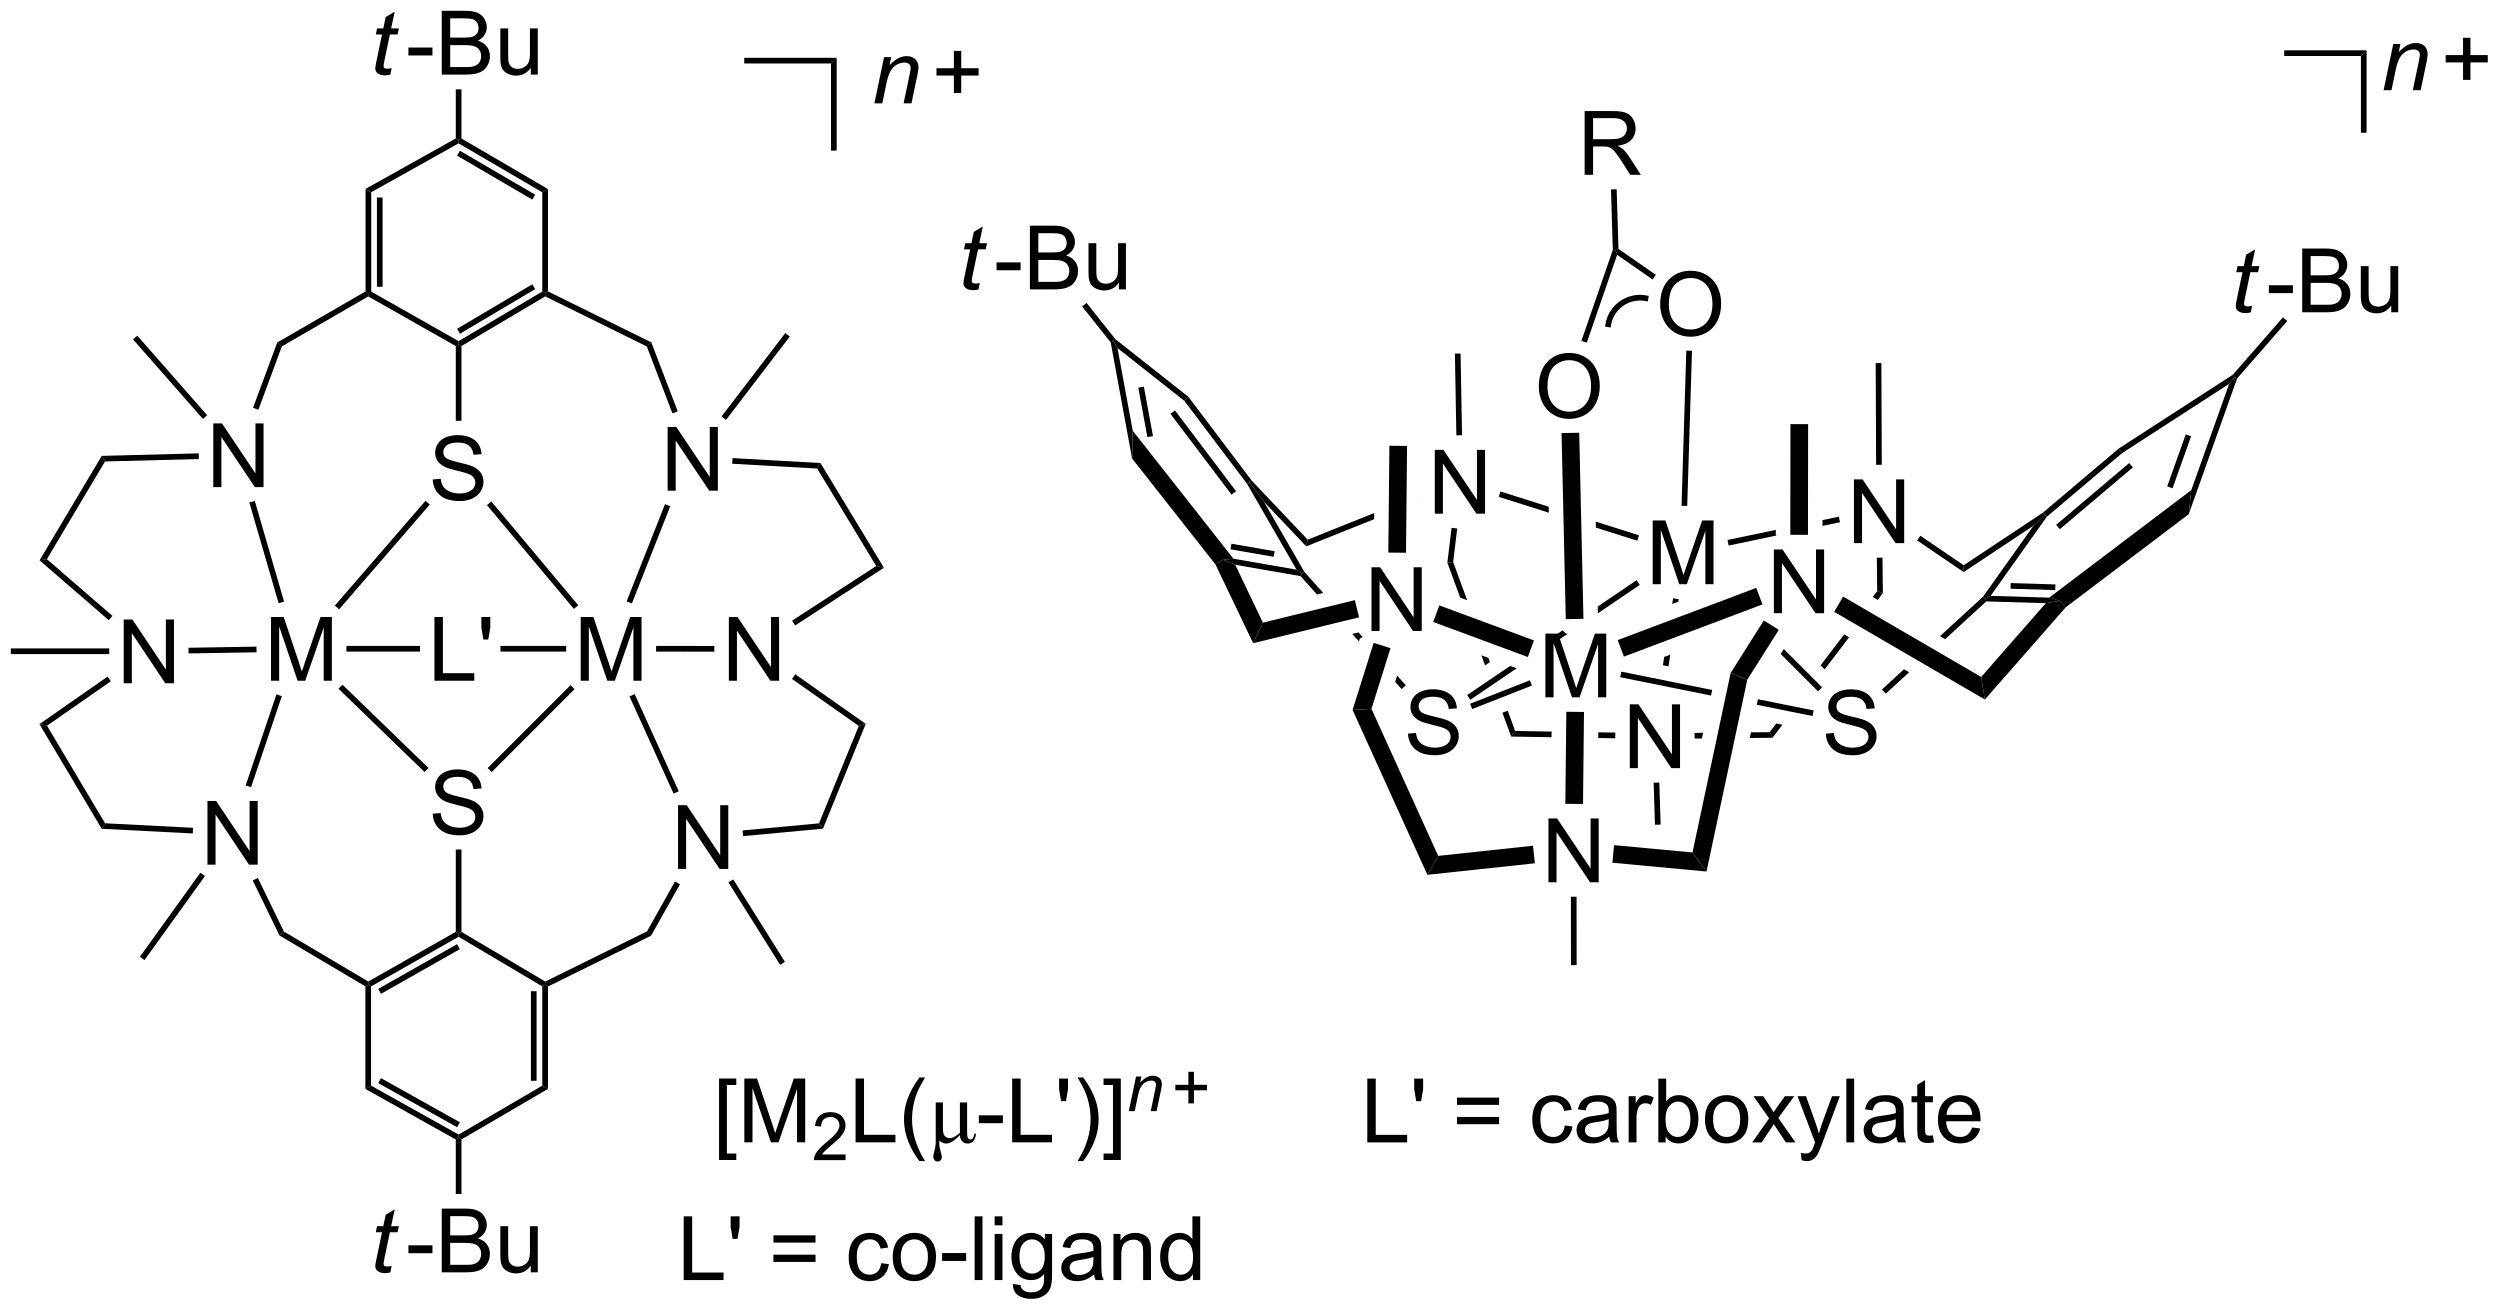 <?xml version="1.0" encoding="UTF-8"?>
<!DOCTYPE svg PUBLIC '-//W3C//DTD SVG 1.0//EN'
          'http://www.w3.org/TR/2001/REC-SVG-20010904/DTD/svg10.dtd'>
<svg stroke-dasharray="none" shape-rendering="auto" xmlns="http://www.w3.org/2000/svg" font-family="'Dialog'" text-rendering="auto" width="616" fill-opacity="1" color-interpolation="auto" color-rendering="auto" preserveAspectRatio="xMidYMid meet" font-size="12px" viewBox="0 0 616 323" fill="black" xmlns:xlink="http://www.w3.org/1999/xlink" stroke="black" image-rendering="auto" stroke-miterlimit="10" stroke-linecap="square" stroke-linejoin="miter" font-style="normal" stroke-width="1" height="323" stroke-dashoffset="0" font-weight="normal" stroke-opacity="1"
><!--Generated by the Batik Graphics2D SVG Generator--><defs id="genericDefs"
  /><g
  ><defs id="defs1"
    ><clipPath clipPathUnits="userSpaceOnUse" id="clipPath1"
      ><path d="M0.633 1.583 L231.498 1.583 L231.498 122.593 L0.633 122.593 L0.633 1.583 Z"
      /></clipPath
      ><clipPath clipPathUnits="userSpaceOnUse" id="clipPath2"
      ><path d="M-0.972 35.094 L-0.972 152.739 L223.473 152.739 L223.473 35.094 Z"
      /></clipPath
    ></defs
    ><g transform="scale(2.667,2.667) translate(-0.633,-1.583) matrix(1.029,0,0,1.029,1.633,-34.515)"
    ><path d="M31.849 52.07 L32.359 52.369 L32.359 61.278 L32.104 61.427 L31.849 61.28 ZM32.87 52.818 L32.87 60.832 L33.38 60.832 L33.38 52.818 Z" stroke="none" clip-path="url(#clipPath2)"
    /></g
    ><g transform="matrix(2.743,0,0,2.743,2.667,-96.26)"
    ><path d="M32.106 61.721 L32.104 61.427 L32.359 61.278 L40.223 65.736 L40.225 66.031 L39.97 66.179 Z" stroke="none" clip-path="url(#clipPath2)"
    /></g
    ><g transform="matrix(2.743,0,0,2.743,2.667,-96.26)"
    ><path d="M40.481 66.176 L40.225 66.031 L40.223 65.736 L47.739 61.282 L47.994 61.427 L48.005 61.717 ZM40.344 65.071 L47.104 61.065 L46.844 60.626 L40.084 64.632 Z" stroke="none" clip-path="url(#clipPath2)"
    /></g
    ><g transform="matrix(2.743,0,0,2.743,2.667,-96.26)"
    ><path d="M48.249 61.268 L47.994 61.427 L47.739 61.282 L47.739 52.366 L48.249 52.073 Z" stroke="none" clip-path="url(#clipPath2)"
    /></g
    ><g transform="matrix(2.743,0,0,2.743,2.667,-96.26)"
    ><path d="M48.249 52.073 L47.739 52.366 L40.223 47.972 L40.225 47.678 L40.481 47.532 ZM47.103 52.584 L40.343 48.633 L40.086 49.074 L46.845 53.025 Z" stroke="none" clip-path="url(#clipPath2)"
    /></g
    ><g transform="matrix(2.743,0,0,2.743,2.667,-96.26)"
    ><path d="M32.359 52.369 L31.849 52.07 L39.97 47.528 L40.225 47.678 L40.223 47.972 Z" stroke="none" clip-path="url(#clipPath2)"
    /></g
    ><g transform="matrix(2.743,0,0,2.743,2.667,-96.26)"
    ><path d="M48.005 61.717 L47.994 61.427 L48.249 61.268 L57.534 65.846 L57.129 66.215 Z" stroke="none" clip-path="url(#clipPath2)"
    /></g
    ><g transform="matrix(2.743,0,0,2.743,2.667,-96.26)"
    ><path d="M37.897 78.163 L38.613 78.101 Q38.663 78.531 38.848 78.807 Q39.035 79.083 39.426 79.252 Q39.816 79.421 40.303 79.421 Q40.738 79.421 41.069 79.294 Q41.403 79.163 41.564 78.939 Q41.725 78.715 41.725 78.45 Q41.725 78.179 41.569 77.978 Q41.413 77.778 41.053 77.64 Q40.824 77.551 40.035 77.361 Q39.246 77.171 38.928 77.004 Q38.52 76.788 38.316 76.471 Q38.116 76.153 38.116 75.757 Q38.116 75.325 38.361 74.947 Q38.608 74.57 39.08 74.374 Q39.553 74.179 40.132 74.179 Q40.77 74.179 41.254 74.385 Q41.741 74.59 42.001 74.989 Q42.264 75.387 42.285 75.89 L41.559 75.945 Q41.499 75.403 41.16 75.127 Q40.824 74.848 40.163 74.848 Q39.475 74.848 39.16 75.101 Q38.848 75.351 38.848 75.708 Q38.848 76.015 39.069 76.215 Q39.288 76.413 40.212 76.624 Q41.137 76.833 41.481 76.989 Q41.981 77.218 42.218 77.572 Q42.457 77.926 42.457 78.387 Q42.457 78.843 42.194 79.249 Q41.934 79.653 41.441 79.879 Q40.952 80.103 40.34 80.103 Q39.561 80.103 39.035 79.877 Q38.512 79.648 38.212 79.195 Q37.913 78.739 37.897 78.163 Z" stroke="none" clip-path="url(#clipPath2)"
    /></g
    ><g transform="matrix(2.743,0,0,2.743,2.667,-96.26)"
    ><path d="M39.97 66.179 L40.225 66.031 L40.481 66.176 L40.481 72.894 L39.97 72.894 Z" stroke="none" clip-path="url(#clipPath2)"
    /></g
    ><g transform="matrix(2.743,0,0,2.743,2.667,-96.26)"
    ><path d="M31.849 61.28 L32.104 61.427 L32.106 61.721 L24.348 66.206 L23.933 65.856 Z" stroke="none" clip-path="url(#clipPath2)"
    /></g
    ><g transform="matrix(2.743,0,0,2.743,2.667,-96.26)"
    ><path d="M18.188 78.854 L18.188 73.127 L18.967 73.127 L21.975 77.622 L21.975 73.127 L22.701 73.127 L22.701 78.854 L21.923 78.854 L18.915 74.354 L18.915 78.854 L18.188 78.854 Z" stroke="none" clip-path="url(#clipPath2)"
    /></g
    ><g transform="matrix(2.743,0,0,2.743,2.667,-96.26)"
    ><path d="M23.933 65.856 L24.348 66.206 L22.236 71.904 L21.758 71.727 Z" stroke="none" clip-path="url(#clipPath2)"
    /></g
    ><g transform="matrix(2.743,0,0,2.743,2.667,-96.26)"
    ><path d="M34.209 41.217 L34.091 41.798 Q33.836 41.863 33.599 41.863 Q33.177 41.863 32.927 41.654 Q32.74 41.498 32.74 41.23 Q32.74 41.092 32.841 40.6 L33.344 38.191 L32.787 38.191 L32.899 37.644 L33.459 37.644 L33.672 36.623 L34.482 36.136 L34.164 37.644 L34.86 37.644 L34.742 38.191 L34.052 38.191 L33.571 40.483 Q33.482 40.92 33.482 41.006 Q33.482 41.131 33.552 41.199 Q33.625 41.264 33.789 41.264 Q34.024 41.264 34.209 41.217 Z" stroke="none" clip-path="url(#clipPath2)"
    /></g
    ><g transform="matrix(2.743,0,0,2.743,2.667,-96.26)"
    ><path d="M35.715 40.074 L35.715 39.365 L37.874 39.365 L37.874 40.074 L35.715 40.074 ZM38.71 41.792 L38.71 36.066 L40.858 36.066 Q41.515 36.066 41.91 36.24 Q42.309 36.412 42.533 36.774 Q42.757 37.136 42.757 37.529 Q42.757 37.897 42.556 38.222 Q42.358 38.545 41.957 38.745 Q42.475 38.897 42.754 39.264 Q43.035 39.631 43.035 40.131 Q43.035 40.535 42.864 40.881 Q42.694 41.225 42.444 41.412 Q42.194 41.6 41.817 41.696 Q41.442 41.792 40.895 41.792 L38.71 41.792 ZM39.468 38.472 L40.707 38.472 Q41.21 38.472 41.429 38.404 Q41.718 38.318 41.864 38.12 Q42.012 37.92 42.012 37.62 Q42.012 37.334 41.874 37.118 Q41.739 36.902 41.483 36.821 Q41.231 36.74 40.614 36.74 L39.468 36.74 L39.468 38.472 ZM39.468 41.115 L40.895 41.115 Q41.262 41.115 41.41 41.089 Q41.671 41.042 41.845 40.933 Q42.022 40.824 42.134 40.615 Q42.249 40.404 42.249 40.131 Q42.249 39.811 42.085 39.576 Q41.921 39.339 41.629 39.243 Q41.34 39.147 40.793 39.147 L39.468 39.147 L39.468 41.115 ZM46.707 41.792 L46.707 41.183 Q46.223 41.886 45.39 41.886 Q45.022 41.886 44.705 41.745 Q44.387 41.605 44.231 41.391 Q44.077 41.178 44.015 40.87 Q43.973 40.662 43.973 40.214 L43.973 37.644 L44.676 37.644 L44.676 39.943 Q44.676 40.495 44.718 40.686 Q44.785 40.964 44.999 41.123 Q45.215 41.279 45.53 41.279 Q45.848 41.279 46.124 41.118 Q46.403 40.956 46.517 40.678 Q46.632 40.397 46.632 39.865 L46.632 37.644 L47.335 37.644 L47.335 41.792 L46.707 41.792 Z" stroke="none" clip-path="url(#clipPath2)"
    /></g
    ><g transform="matrix(2.743,0,0,2.743,2.667,-96.26)"
    ><path d="M40.481 47.532 L40.225 47.678 L39.97 47.528 L39.97 43.118 L40.481 43.118 Z" stroke="none" clip-path="url(#clipPath2)"
    /></g
    ><g transform="matrix(2.743,0,0,2.743,2.667,-96.26)"
    ><path d="M16.878 75.817 L16.891 76.327 L8.461 76.546 L8.166 76.044 Z" stroke="none" clip-path="url(#clipPath2)"
    /></g
    ><g transform="matrix(2.743,0,0,2.743,2.667,-96.26)"
    ><path d="M8.166 76.044 L8.461 76.546 L3.239 85.322 L2.582 85.428 Z" stroke="none" clip-path="url(#clipPath2)"
    /></g
    ><g transform="matrix(2.743,0,0,2.743,2.667,-96.26)"
    ><path d="M10.142 96.469 L10.142 90.742 L10.921 90.742 L13.928 95.237 L13.928 90.742 L14.655 90.742 L14.655 96.469 L13.876 96.469 L10.868 91.969 L10.868 96.469 L10.142 96.469 Z" stroke="none" clip-path="url(#clipPath2)"
    /></g
    ><g transform="matrix(2.743,0,0,2.743,2.667,-96.26)"
    ><path d="M2.582 85.428 L3.239 85.322 L9.128 90.418 L8.794 90.804 Z" stroke="none" clip-path="url(#clipPath2)"
    /></g
    ><g transform="matrix(2.743,0,0,2.743,2.667,-96.26)"
    ><path d="M17.639 72.389 L17.255 72.725 L10.976 65.58 L11.359 65.243 Z" stroke="none" clip-path="url(#clipPath2)"
    /></g
    ><g transform="matrix(2.743,0,0,2.743,2.667,-96.26)"
    ><path d="M8.838 93.339 L8.838 93.849 L0 93.849 L0 93.339 Z" stroke="none" clip-path="url(#clipPath2)"
    /></g
    ><g transform="matrix(2.743,0,0,2.743,2.667,-96.26)"
    ><path d="M17.662 112.766 L17.662 107.04 L18.441 107.04 L21.449 111.534 L21.449 107.04 L22.175 107.04 L22.175 112.766 L21.396 112.766 L18.389 108.266 L18.389 112.766 L17.662 112.766 Z" stroke="none" clip-path="url(#clipPath2)"
    /></g
    ><g transform="matrix(2.743,0,0,2.743,2.667,-96.26)"
    ><path d="M16.371 109.453 L16.345 109.962 L8.164 109.542 L8.463 109.046 Z" stroke="none" clip-path="url(#clipPath2)"
    /></g
    ><g transform="matrix(2.743,0,0,2.743,2.667,-96.26)"
    ><path d="M8.463 109.046 L8.164 109.542 L2.57 100.137 L3.251 100.285 Z" stroke="none" clip-path="url(#clipPath2)"
    /></g
    ><g transform="matrix(2.743,0,0,2.743,2.667,-96.26)"
    ><path d="M17.024 113.49 L17.439 113.788 L12.006 121.34 L11.592 121.042 Z" stroke="none" clip-path="url(#clipPath2)"
    /></g
    ><g transform="matrix(2.743,0,0,2.743,2.667,-96.26)"
    ><path d="M8.692 95.872 L8.984 96.29 L3.251 100.285 L2.57 100.137 Z" stroke="none" clip-path="url(#clipPath2)"
    /></g
    ><g transform="matrix(2.743,0,0,2.743,2.667,-96.26)"
    ><path d="M48.249 132.909 L47.739 132.616 L47.739 123.698 L47.994 123.552 L48.249 123.711 ZM47.229 132.177 L47.229 124.134 L46.719 124.134 L46.719 132.177 Z" stroke="none" clip-path="url(#clipPath2)"
    /></g
    ><g transform="matrix(2.743,0,0,2.743,2.667,-96.26)"
    ><path d="M48.005 123.263 L47.994 123.552 L47.739 123.698 L40.223 119.243 L40.225 118.949 L40.481 118.803 Z" stroke="none" clip-path="url(#clipPath2)"
    /></g
    ><g transform="matrix(2.743,0,0,2.743,2.667,-96.26)"
    ><path d="M39.97 118.8 L40.225 118.949 L40.223 119.243 L32.359 123.701 L32.104 123.552 L32.107 123.258 ZM40.088 119.906 L32.999 123.925 L33.251 124.369 L40.34 120.35 Z" stroke="none" clip-path="url(#clipPath2)"
    /></g
    ><g transform="matrix(2.743,0,0,2.743,2.667,-96.26)"
    ><path d="M31.849 123.698 L32.104 123.552 L32.359 123.701 L32.359 132.613 L31.849 132.912 Z" stroke="none" clip-path="url(#clipPath2)"
    /></g
    ><g transform="matrix(2.743,0,0,2.743,2.667,-96.26)"
    ><path d="M31.849 132.912 L32.359 132.613 L40.223 137.008 L40.225 137.302 L39.97 137.451 ZM33 132.387 L40.09 136.349 L40.339 135.904 L33.249 131.941 Z" stroke="none" clip-path="url(#clipPath2)"
    /></g
    ><g transform="matrix(2.743,0,0,2.743,2.667,-96.26)"
    ><path d="M47.739 132.616 L48.249 132.909 L40.481 137.448 L40.225 137.302 L40.223 137.008 Z" stroke="none" clip-path="url(#clipPath2)"
    /></g
    ><g transform="matrix(2.743,0,0,2.743,2.667,-96.26)"
    ><path d="M32.107 123.258 L32.104 123.552 L31.849 123.698 L24.137 119.129 L24.529 118.768 Z" stroke="none" clip-path="url(#clipPath2)"
    /></g
    ><g transform="matrix(2.743,0,0,2.743,2.667,-96.26)"
    ><path d="M37.897 108.189 L38.613 108.127 Q38.663 108.557 38.848 108.833 Q39.035 109.109 39.426 109.278 Q39.816 109.447 40.303 109.447 Q40.738 109.447 41.069 109.32 Q41.403 109.189 41.564 108.966 Q41.725 108.742 41.725 108.476 Q41.725 108.205 41.569 108.005 Q41.413 107.804 41.053 107.666 Q40.824 107.578 40.035 107.387 Q39.246 107.197 38.928 107.031 Q38.52 106.814 38.316 106.497 Q38.116 106.179 38.116 105.783 Q38.116 105.351 38.361 104.973 Q38.608 104.596 39.08 104.4 Q39.553 104.205 40.132 104.205 Q40.77 104.205 41.254 104.411 Q41.741 104.617 42.001 105.015 Q42.264 105.413 42.285 105.916 L41.559 105.971 Q41.499 105.429 41.16 105.153 Q40.824 104.874 40.163 104.874 Q39.475 104.874 39.16 105.127 Q38.848 105.377 38.848 105.734 Q38.848 106.041 39.069 106.242 Q39.288 106.439 40.212 106.65 Q41.137 106.859 41.481 107.015 Q41.981 107.244 42.218 107.598 Q42.457 107.953 42.457 108.413 Q42.457 108.869 42.194 109.275 Q41.934 109.679 41.441 109.906 Q40.952 110.13 40.34 110.13 Q39.561 110.13 39.035 109.903 Q38.512 109.674 38.212 109.221 Q37.913 108.765 37.897 108.189 Z" stroke="none" clip-path="url(#clipPath2)"
    /></g
    ><g transform="matrix(2.743,0,0,2.743,2.667,-96.26)"
    ><path d="M40.481 118.803 L40.225 118.949 L39.97 118.8 L39.97 111.407 L40.481 111.407 Z" stroke="none" clip-path="url(#clipPath2)"
    /></g
    ><g transform="matrix(2.743,0,0,2.743,2.667,-96.26)"
    ><path d="M48.249 123.711 L47.994 123.552 L48.005 123.263 L57.148 118.755 L57.516 119.142 Z" stroke="none" clip-path="url(#clipPath2)"
    /></g
    ><g transform="matrix(2.743,0,0,2.743,2.667,-96.26)"
    ><path d="M59.935 113.148 L59.935 107.422 L60.714 107.422 L63.722 111.916 L63.722 107.422 L64.448 107.422 L64.448 113.148 L63.67 113.148 L60.662 108.648 L60.662 113.148 L59.935 113.148 Z" stroke="none" clip-path="url(#clipPath2)"
    /></g
    ><g transform="matrix(2.743,0,0,2.743,2.667,-96.26)"
    ><path d="M57.516 119.142 L57.148 118.755 L59.662 114.276 L60.107 114.526 Z" stroke="none" clip-path="url(#clipPath2)"
    /></g
    ><g transform="matrix(2.743,0,0,2.743,2.667,-96.26)"
    ><path d="M34.209 148.811 L34.091 149.392 Q33.836 149.457 33.599 149.457 Q33.177 149.457 32.927 149.249 Q32.74 149.092 32.74 148.824 Q32.74 148.686 32.841 148.194 L33.344 145.785 L32.787 145.785 L32.899 145.238 L33.459 145.238 L33.672 144.217 L34.482 143.731 L34.164 145.238 L34.86 145.238 L34.742 145.785 L34.052 145.785 L33.571 148.077 Q33.482 148.514 33.482 148.6 Q33.482 148.725 33.552 148.793 Q33.625 148.858 33.789 148.858 Q34.024 148.858 34.209 148.811 Z" stroke="none" clip-path="url(#clipPath2)"
    /></g
    ><g transform="matrix(2.743,0,0,2.743,2.667,-96.26)"
    ><path d="M35.715 147.668 L35.715 146.96 L37.874 146.96 L37.874 147.668 L35.715 147.668 ZM38.71 149.387 L38.71 143.66 L40.858 143.66 Q41.515 143.66 41.91 143.835 Q42.309 144.006 42.533 144.369 Q42.757 144.731 42.757 145.124 Q42.757 145.491 42.556 145.816 Q42.358 146.139 41.957 146.34 Q42.475 146.491 42.754 146.858 Q43.035 147.225 43.035 147.725 Q43.035 148.129 42.864 148.475 Q42.694 148.819 42.444 149.006 Q42.194 149.194 41.817 149.29 Q41.442 149.387 40.895 149.387 L38.71 149.387 ZM39.468 146.066 L40.707 146.066 Q41.21 146.066 41.429 145.999 Q41.718 145.913 41.864 145.715 Q42.012 145.514 42.012 145.215 Q42.012 144.928 41.874 144.712 Q41.739 144.496 41.483 144.415 Q41.231 144.335 40.614 144.335 L39.468 144.335 L39.468 146.066 ZM39.468 148.71 L40.895 148.71 Q41.262 148.71 41.41 148.684 Q41.671 148.637 41.845 148.527 Q42.022 148.418 42.134 148.21 Q42.249 147.999 42.249 147.725 Q42.249 147.405 42.085 147.171 Q41.921 146.934 41.629 146.837 Q41.34 146.741 40.793 146.741 L39.468 146.741 L39.468 148.71 ZM46.707 149.387 L46.707 148.777 Q46.223 149.481 45.39 149.481 Q45.022 149.481 44.705 149.34 Q44.387 149.199 44.231 148.986 Q44.077 148.772 44.015 148.465 Q43.973 148.256 43.973 147.809 L43.973 145.238 L44.676 145.238 L44.676 147.538 Q44.676 148.09 44.718 148.28 Q44.785 148.559 44.999 148.717 Q45.215 148.874 45.53 148.874 Q45.848 148.874 46.124 148.712 Q46.403 148.551 46.517 148.272 Q46.632 147.991 46.632 147.46 L46.632 145.238 L47.335 145.238 L47.335 149.387 L46.707 149.387 Z" stroke="none" clip-path="url(#clipPath2)"
    /></g
    ><g transform="matrix(2.743,0,0,2.743,2.667,-96.26)"
    ><path d="M39.97 137.451 L40.225 137.302 L40.481 137.448 L40.481 142.348 L39.97 142.348 Z" stroke="none" clip-path="url(#clipPath2)"
    /></g
    ><g transform="matrix(2.743,0,0,2.743,2.667,-96.26)"
    ><path d="M65.778 110.198 L65.731 109.69 L72.597 109.054 L72.952 109.534 Z" stroke="none" clip-path="url(#clipPath2)"
    /></g
    ><g transform="matrix(2.743,0,0,2.743,2.667,-96.26)"
    ><path d="M72.952 109.534 L72.597 109.054 L76.171 100.303 L76.797 100.119 Z" stroke="none" clip-path="url(#clipPath2)"
    /></g
    ><g transform="matrix(2.743,0,0,2.743,2.667,-96.26)"
    ><path d="M64.499 96.244 L64.499 90.517 L65.277 90.517 L68.285 95.012 L68.285 90.517 L69.012 90.517 L69.012 96.244 L68.233 96.244 L65.225 91.744 L65.225 96.244 L64.499 96.244 Z" stroke="none" clip-path="url(#clipPath2)"
    /></g
    ><g transform="matrix(2.743,0,0,2.743,2.667,-96.26)"
    ><path d="M76.797 100.119 L76.171 100.303 L70.171 96.079 L70.465 95.662 Z" stroke="none" clip-path="url(#clipPath2)"
    /></g
    ><g transform="matrix(2.743,0,0,2.743,2.667,-96.26)"
    ><path d="M64.462 114.36 L64.895 114.089 L69.538 121.495 L69.106 121.766 Z" stroke="none" clip-path="url(#clipPath2)"
    /></g
    ><g transform="matrix(2.743,0,0,2.743,2.667,-96.26)"
    ><path d="M58.998 79.17 L58.998 73.444 L59.777 73.444 L62.785 77.938 L62.785 73.444 L63.511 73.444 L63.511 79.17 L62.732 79.17 L59.725 74.67 L59.725 79.17 L58.998 79.17 Z" stroke="none" clip-path="url(#clipPath2)"
    /></g
    ><g transform="matrix(2.743,0,0,2.743,2.667,-96.26)"
    ><path d="M64.803 76.751 L64.832 76.241 L72.731 76.688 L72.434 77.182 Z" stroke="none" clip-path="url(#clipPath2)"
    /></g
    ><g transform="matrix(2.743,0,0,2.743,2.667,-96.26)"
    ><path d="M72.434 77.182 L72.731 76.688 L78.429 86.094 L77.737 85.936 Z" stroke="none" clip-path="url(#clipPath2)"
    /></g
    ><g transform="matrix(2.743,0,0,2.743,2.667,-96.26)"
    ><path d="M64.245 72.815 L63.84 72.505 L69.567 65.014 L69.972 65.324 Z" stroke="none" clip-path="url(#clipPath2)"
    /></g
    ><g transform="matrix(2.743,0,0,2.743,2.667,-96.26)"
    ><path d="M70.457 91.274 L70.179 90.846 L77.737 85.936 L78.429 86.094 Z" stroke="none" clip-path="url(#clipPath2)"
    /></g
    ><g transform="matrix(2.743,0,0,2.743,2.667,-96.26)"
    ><path d="M57.129 66.215 L57.534 65.846 L59.907 72.04 L59.431 72.223 Z" stroke="none" clip-path="url(#clipPath2)"
    /></g
    ><g transform="matrix(2.743,0,0,2.743,2.667,-96.26)"
    ><path d="M21.731 114.182 L22.19 113.959 L24.529 118.768 L24.137 119.129 Z" stroke="none" clip-path="url(#clipPath2)"
    /></g
    ><g transform="matrix(2.743,0,0,2.743,2.667,-96.26)"
    ><path d="M23.373 96.244 L23.373 90.517 L24.514 90.517 L25.87 94.572 Q26.058 95.137 26.144 95.418 Q26.24 95.106 26.448 94.502 L27.818 90.517 L28.839 90.517 L28.839 96.244 L28.107 96.244 L28.107 91.45 L26.443 96.244 L25.761 96.244 L24.105 91.369 L24.105 96.244 L23.373 96.244 Z" stroke="none" clip-path="url(#clipPath2)"
    /></g
    ><g transform="matrix(2.743,0,0,2.743,2.667,-96.26)"
    ><path d="M21.424 80.229 L21.914 80.087 L24.546 89.135 L24.056 89.277 Z" stroke="none" clip-path="url(#clipPath2)"
    /></g
    ><g transform="matrix(2.743,0,0,2.743,2.667,-96.26)"
    ><path d="M15.966 93.79 L15.957 93.28 L22.065 93.179 L22.073 93.689 Z" stroke="none" clip-path="url(#clipPath2)"
    /></g
    ><g transform="matrix(2.743,0,0,2.743,2.667,-96.26)"
    ><path d="M21.578 105.81 L21.094 105.646 L23.861 97.466 L24.344 97.63 Z" stroke="none" clip-path="url(#clipPath2)"
    /></g
    ><g transform="matrix(2.743,0,0,2.743,2.667,-96.26)"
    ><path d="M51.191 96.244 L51.191 90.517 L52.331 90.517 L53.688 94.572 Q53.876 95.137 53.962 95.418 Q54.058 95.106 54.266 94.502 L55.636 90.517 L56.657 90.517 L56.657 96.244 L55.925 96.244 L55.925 91.45 L54.261 96.244 L53.579 96.244 L51.923 91.369 L51.923 96.244 L51.191 96.244 Z" stroke="none" clip-path="url(#clipPath2)"
    /></g
    ><g transform="matrix(2.743,0,0,2.743,2.667,-96.26)"
    ><path d="M58.763 80.38 L59.237 80.568 L55.79 89.299 L55.316 89.112 Z" stroke="none" clip-path="url(#clipPath2)"
    /></g
    ><g transform="matrix(2.743,0,0,2.743,2.667,-96.26)"
    ><path d="M63.195 93.12 L63.195 93.63 L57.963 93.627 L57.964 93.117 Z" stroke="none" clip-path="url(#clipPath2)"
    /></g
    ><g transform="matrix(2.743,0,0,2.743,2.667,-96.26)"
    ><path d="M60 106.173 L59.535 106.383 L55.574 97.653 L56.038 97.442 Z" stroke="none" clip-path="url(#clipPath2)"
    /></g
    ><g transform="matrix(2.743,0,0,2.743,2.667,-96.26)"
    ><path d="M38.054 96.244 L38.054 90.517 L38.812 90.517 L38.812 95.567 L41.632 95.567 L41.632 96.244 L38.054 96.244 ZM42.449 92.543 L42.269 91.473 L42.269 90.517 L43.071 90.517 L43.071 91.473 L42.884 92.543 L42.449 92.543 Z" stroke="none" clip-path="url(#clipPath2)"
    /></g
    ><g transform="matrix(2.743,0,0,2.743,2.667,-96.26)"
    ><path d="M30.146 93.624 L30.146 93.114 L36.758 93.114 L36.758 93.624 Z" stroke="none" clip-path="url(#clipPath2)"
    /></g
    ><g transform="matrix(2.743,0,0,2.743,2.667,-96.26)"
    ><path d="M49.887 93.114 L49.887 93.624 L43.983 93.624 L43.983 93.114 Z" stroke="none" clip-path="url(#clipPath2)"
    /></g
    ><g transform="matrix(2.743,0,0,2.743,2.667,-96.26)"
    ><path d="M29.434 96.961 L29.789 96.594 L37.518 104.079 L37.163 104.445 Z" stroke="none" clip-path="url(#clipPath2)"
    /></g
    ><g transform="matrix(2.743,0,0,2.743,2.667,-96.26)"
    ><path d="M50.281 96.638 L50.641 96.999 L43.192 104.449 L42.832 104.088 Z" stroke="none" clip-path="url(#clipPath2)"
    /></g
    ><g transform="matrix(2.743,0,0,2.743,2.667,-96.26)"
    ><path d="M29.491 89.829 L29.105 89.495 L37.248 80.081 L37.634 80.415 Z" stroke="none" clip-path="url(#clipPath2)"
    /></g
    ><g transform="matrix(2.743,0,0,2.743,2.667,-96.26)"
    ><path d="M42.77 80.465 L43.161 80.138 L50.968 89.46 L50.577 89.787 Z" stroke="none" clip-path="url(#clipPath2)"
    /></g
    ><g transform="matrix(2.743,0,0,2.743,2.667,-96.26)"
    ><path d="M63.619 139.297 L63.619 131.979 L65.168 131.979 L65.168 132.56 L64.322 132.56 L64.322 138.713 L65.168 138.713 L65.168 139.297 L63.619 139.297 ZM65.891 137.706 L65.891 131.979 L67.031 131.979 L68.388 136.034 Q68.576 136.599 68.662 136.88 Q68.758 136.568 68.966 135.963 L70.336 131.979 L71.357 131.979 L71.357 137.706 L70.625 137.706 L70.625 132.911 L68.961 137.706 L68.279 137.706 L66.623 132.831 L66.623 137.706 L65.891 137.706 Z" stroke="none" clip-path="url(#clipPath2)"
    /></g
    ><g transform="matrix(2.743,0,0,2.743,2.667,-96.26)"
    ><path d="M74.983 138.798 L74.983 139.306 L72.143 139.306 Q72.137 139.114 72.205 138.938 Q72.313 138.649 72.551 138.368 Q72.791 138.087 73.242 137.718 Q73.942 137.143 74.188 136.808 Q74.434 136.472 74.434 136.173 Q74.434 135.86 74.209 135.645 Q73.986 135.429 73.625 135.429 Q73.244 135.429 73.016 135.657 Q72.787 135.886 72.785 136.29 L72.242 136.235 Q72.299 135.628 72.662 135.311 Q73.025 134.993 73.637 134.993 Q74.256 134.993 74.615 135.337 Q74.977 135.679 74.977 136.185 Q74.977 136.442 74.871 136.692 Q74.766 136.94 74.52 137.216 Q74.275 137.491 73.707 137.972 Q73.233 138.37 73.098 138.513 Q72.963 138.655 72.875 138.798 L74.983 138.798 Z" stroke="none" clip-path="url(#clipPath2)"
    /></g
    ><g transform="matrix(2.743,0,0,2.743,2.667,-96.26)"
    ><path d="M75.884 137.706 L75.884 131.979 L76.642 131.979 L76.642 137.029 L79.462 137.029 L79.462 137.706 L75.884 137.706 ZM81.62 139.391 Q81.036 138.656 80.632 137.672 Q80.231 136.685 80.231 135.63 Q80.231 134.7 80.534 133.849 Q80.885 132.862 81.62 131.88 L82.122 131.88 Q81.651 132.693 81.497 133.042 Q81.26 133.581 81.122 134.167 Q80.956 134.896 80.956 135.635 Q80.956 137.513 82.122 139.391 L81.62 139.391 Z" stroke="none" clip-path="url(#clipPath2)"
    /></g
    ><g transform="matrix(2.743,0,0,2.743,2.667,-96.26)"
    ><path d="M85.255 137.057 Q84.549 137.815 84.026 137.815 Q83.69 137.815 83.401 137.557 L83.401 137.766 Q83.401 138.125 83.51 138.487 Q83.635 138.891 83.635 139.018 Q83.635 139.198 83.521 139.315 Q83.409 139.432 83.239 139.432 Q83.067 139.432 82.966 139.294 Q82.864 139.159 82.864 138.969 Q82.864 138.828 82.966 138.461 Q83.083 138.055 83.083 137.669 L83.083 134.127 L83.729 134.127 L83.729 136.443 Q83.729 136.794 83.789 136.958 Q83.849 137.122 84.002 137.226 Q84.159 137.331 84.354 137.331 Q84.7 137.331 85.255 136.854 L85.255 134.127 L85.903 134.127 L85.903 136.841 Q85.903 137.185 85.974 137.318 Q86.044 137.448 86.213 137.448 Q86.479 137.448 86.557 136.927 L86.698 136.927 Q86.622 137.815 85.948 137.815 Q85.653 137.815 85.461 137.617 Q85.268 137.419 85.255 137.057 Z" stroke="none" clip-path="url(#clipPath2)"
    /></g
    ><g transform="matrix(2.743,0,0,2.743,2.667,-96.26)"
    ><path d="M86.955 135.987 L86.955 135.279 L89.114 135.279 L89.114 135.987 L86.955 135.987 ZM89.95 137.706 L89.95 131.979 L90.708 131.979 L90.708 137.029 L93.528 137.029 L93.528 137.706 L89.95 137.706 ZM94.345 134.005 L94.165 132.935 L94.165 131.979 L94.967 131.979 L94.967 132.935 L94.78 134.005 L94.345 134.005 ZM96.33 139.391 L95.825 139.391 Q96.995 137.513 96.995 135.635 Q96.995 134.901 96.825 134.177 Q96.692 133.591 96.455 133.052 Q96.302 132.7 95.825 131.88 L96.33 131.88 Q97.065 132.862 97.416 133.849 Q97.716 134.7 97.716 135.63 Q97.716 136.685 97.312 137.672 Q96.909 138.656 96.33 139.391 ZM99.708 139.297 L98.159 139.297 L98.159 138.713 L99.005 138.713 L99.005 132.56 L98.159 132.56 L98.159 131.979 L99.708 131.979 L99.708 139.297 Z" stroke="none" clip-path="url(#clipPath2)"
    /></g
    ><g transform="matrix(2.743,0,0,2.743,2.667,-96.26)"
    ><path d="M100.427 134.906 L101.077 131.794 L101.558 131.794 L101.444 132.335 Q101.757 132.017 102.028 131.87 Q102.302 131.724 102.587 131.724 Q102.964 131.724 103.179 131.929 Q103.396 132.134 103.396 132.476 Q103.396 132.65 103.319 133.021 L102.923 134.906 L102.394 134.906 L102.806 132.933 Q102.868 132.646 102.868 132.509 Q102.868 132.353 102.761 132.257 Q102.653 132.16 102.452 132.16 Q102.044 132.16 101.726 132.452 Q101.409 132.745 101.259 133.458 L100.958 134.906 L100.427 134.906 Z" stroke="none" clip-path="url(#clipPath2)"
    /></g
    ><g transform="matrix(2.743,0,0,2.743,2.667,-96.26)"
    ><path d="M105.779 134.21 L105.779 133.032 L104.609 133.032 L104.609 132.54 L105.779 132.54 L105.779 131.372 L106.277 131.372 L106.277 132.54 L107.445 132.54 L107.445 133.032 L106.277 133.032 L106.277 134.21 L105.779 134.21 Z" stroke="none" clip-path="url(#clipPath2)"
    /></g
    ><g transform="matrix(2.743,0,0,2.743,2.667,-96.26)"
    ><path d="M74.186 48.622 L73.676 48.622 L73.676 40.794 L74.186 40.284 Z" stroke="none" clip-path="url(#clipPath2)"
    /></g
    ><g transform="matrix(2.743,0,0,2.743,2.667,-96.26)"
    ><path d="M65.881 40.794 L65.881 40.284 L74.186 40.284 L73.676 40.794 Z" stroke="none" clip-path="url(#clipPath2)"
    /></g
    ><g transform="matrix(2.743,0,0,2.743,2.667,-96.26)"
    ><path d="M77.574 44.376 L78.441 40.228 L79.082 40.228 L78.931 40.949 Q79.348 40.525 79.71 40.329 Q80.074 40.134 80.454 40.134 Q80.957 40.134 81.243 40.407 Q81.533 40.681 81.533 41.136 Q81.533 41.368 81.431 41.863 L80.902 44.376 L80.197 44.376 L80.746 41.746 Q80.829 41.363 80.829 41.181 Q80.829 40.972 80.686 40.845 Q80.543 40.715 80.275 40.715 Q79.731 40.715 79.306 41.105 Q78.884 41.496 78.684 42.446 L78.283 44.376 L77.574 44.376 Z" stroke="none" clip-path="url(#clipPath2)"
    /></g
    ><g transform="matrix(2.743,0,0,2.743,2.667,-96.26)"
    ><path d="M84.711 43.449 L84.711 41.879 L83.151 41.879 L83.151 41.222 L84.711 41.222 L84.711 39.665 L85.375 39.665 L85.375 41.222 L86.932 41.222 L86.932 41.879 L85.375 41.879 L85.375 43.449 L84.711 43.449 Z" stroke="none" clip-path="url(#clipPath2)"
    /></g
    ><g transform="matrix(2.743,0,0,2.743,2.667,-96.26)"
    ><path d="M60.445 150.082 L60.445 144.355 L61.203 144.355 L61.203 149.405 L64.023 149.405 L64.023 150.082 L60.445 150.082 ZM64.84 146.381 L64.66 145.311 L64.66 144.355 L65.462 144.355 L65.462 145.311 L65.275 146.381 L64.84 146.381 ZM72.285 146.715 L68.504 146.715 L68.504 146.059 L72.285 146.059 L72.285 146.715 ZM72.285 148.452 L68.504 148.452 L68.504 147.796 L72.285 147.796 L72.285 148.452 ZM78.187 148.561 L78.88 148.652 Q78.765 149.366 78.299 149.772 Q77.833 150.176 77.153 150.176 Q76.302 150.176 75.784 149.619 Q75.265 149.061 75.265 148.022 Q75.265 147.35 75.487 146.848 Q75.711 146.342 76.166 146.092 Q76.622 145.84 77.156 145.84 Q77.833 145.84 78.263 146.181 Q78.692 146.522 78.812 147.152 L78.13 147.256 Q78.031 146.84 77.784 146.629 Q77.536 146.418 77.185 146.418 Q76.653 146.418 76.32 146.798 Q75.989 147.178 75.989 148.004 Q75.989 148.84 76.31 149.22 Q76.63 149.598 77.146 149.598 Q77.56 149.598 77.836 149.345 Q78.114 149.09 78.187 148.561 ZM79.219 148.006 Q79.219 146.855 79.859 146.301 Q80.396 145.84 81.164 145.84 Q82.021 145.84 82.562 146.4 Q83.106 146.96 83.106 147.949 Q83.106 148.749 82.864 149.21 Q82.625 149.668 82.166 149.923 Q81.708 150.176 81.164 150.176 Q80.294 150.176 79.755 149.619 Q79.219 149.059 79.219 148.006 ZM79.942 148.006 Q79.942 148.803 80.289 149.202 Q80.638 149.598 81.164 149.598 Q81.687 149.598 82.034 149.199 Q82.382 148.801 82.382 147.983 Q82.382 147.215 82.034 146.819 Q81.685 146.421 81.164 146.421 Q80.638 146.421 80.289 146.816 Q79.942 147.21 79.942 148.006 ZM83.657 148.363 L83.657 147.655 L85.816 147.655 L85.816 148.363 L83.657 148.363 ZM86.579 150.082 L86.579 144.355 L87.282 144.355 L87.282 150.082 L86.579 150.082 ZM88.375 145.163 L88.375 144.355 L89.078 144.355 L89.078 145.163 L88.375 145.163 ZM88.375 150.082 L88.375 145.934 L89.078 145.934 L89.078 150.082 L88.375 150.082 ZM90.019 150.426 L90.704 150.527 Q90.746 150.845 90.941 150.988 Q91.204 151.184 91.657 151.184 Q92.144 151.184 92.41 150.988 Q92.675 150.793 92.769 150.441 Q92.824 150.228 92.821 149.538 Q92.36 150.082 91.673 150.082 Q90.816 150.082 90.347 149.465 Q89.879 148.848 89.879 147.983 Q89.879 147.389 90.092 146.889 Q90.308 146.387 90.717 146.113 Q91.126 145.84 91.675 145.84 Q92.41 145.84 92.886 146.434 L92.886 145.934 L93.535 145.934 L93.535 149.519 Q93.535 150.488 93.337 150.892 Q93.142 151.298 92.712 151.532 Q92.285 151.767 91.66 151.767 Q90.918 151.767 90.459 151.431 Q90.004 151.098 90.019 150.426 ZM90.603 147.934 Q90.603 148.749 90.925 149.124 Q91.251 149.499 91.738 149.499 Q92.222 149.499 92.55 149.126 Q92.879 148.754 92.879 147.957 Q92.879 147.194 92.54 146.809 Q92.204 146.421 91.728 146.421 Q91.259 146.421 90.931 146.803 Q90.603 147.184 90.603 147.934 ZM97.304 149.569 Q96.914 149.902 96.552 150.04 Q96.192 150.176 95.778 150.176 Q95.094 150.176 94.726 149.842 Q94.359 149.506 94.359 148.988 Q94.359 148.684 94.497 148.431 Q94.638 148.178 94.862 148.027 Q95.086 147.874 95.367 147.796 Q95.575 147.741 95.992 147.691 Q96.844 147.59 97.247 147.449 Q97.25 147.303 97.25 147.264 Q97.25 146.835 97.052 146.66 Q96.781 146.421 96.25 146.421 Q95.755 146.421 95.518 146.595 Q95.281 146.769 95.169 147.21 L94.481 147.116 Q94.575 146.676 94.789 146.405 Q95.005 146.131 95.411 145.986 Q95.817 145.84 96.351 145.84 Q96.882 145.84 97.213 145.965 Q97.547 146.09 97.703 146.28 Q97.859 146.467 97.922 146.756 Q97.958 146.936 97.958 147.405 L97.958 148.342 Q97.958 149.324 98.002 149.585 Q98.047 149.842 98.179 150.082 L97.445 150.082 Q97.336 149.863 97.304 149.569 ZM97.247 147.999 Q96.864 148.155 96.099 148.264 Q95.664 148.327 95.484 148.405 Q95.304 148.483 95.206 148.634 Q95.109 148.785 95.109 148.967 Q95.109 149.249 95.323 149.436 Q95.536 149.624 95.945 149.624 Q96.351 149.624 96.666 149.447 Q96.984 149.269 97.132 148.96 Q97.247 148.723 97.247 148.256 L97.247 147.999 ZM99.048 150.082 L99.048 145.934 L99.681 145.934 L99.681 146.522 Q100.136 145.84 101.001 145.84 Q101.376 145.84 101.689 145.975 Q102.004 146.108 102.16 146.327 Q102.316 146.546 102.379 146.848 Q102.418 147.043 102.418 147.53 L102.418 150.082 L101.715 150.082 L101.715 147.559 Q101.715 147.129 101.631 146.915 Q101.55 146.702 101.342 146.577 Q101.134 146.449 100.853 146.449 Q100.402 146.449 100.076 146.736 Q99.751 147.019 99.751 147.816 L99.751 150.082 L99.048 150.082 ZM106.187 150.082 L106.187 149.559 Q105.794 150.176 105.028 150.176 Q104.531 150.176 104.114 149.902 Q103.7 149.629 103.471 149.139 Q103.242 148.647 103.242 148.012 Q103.242 147.389 103.448 146.884 Q103.656 146.379 104.07 146.111 Q104.484 145.84 104.997 145.84 Q105.372 145.84 105.664 145.999 Q105.958 146.155 106.14 146.41 L106.14 144.355 L106.841 144.355 L106.841 150.082 L106.187 150.082 ZM103.966 148.012 Q103.966 148.809 104.302 149.204 Q104.638 149.598 105.094 149.598 Q105.554 149.598 105.877 149.22 Q106.2 148.842 106.2 148.069 Q106.2 147.217 105.872 146.819 Q105.544 146.421 105.062 146.421 Q104.594 146.421 104.278 146.803 Q103.966 147.186 103.966 148.012 Z" stroke="none" clip-path="url(#clipPath2)"
    /></g
    ><g transform="matrix(2.743,0,0,2.743,2.667,-96.26)"
    ><path d="M121.85 137.712 L121.85 131.985 L122.608 131.985 L122.608 137.034 L125.428 137.034 L125.428 137.712 L121.85 137.712 ZM126.244 134.011 L126.065 132.941 L126.065 131.985 L126.867 131.985 L126.867 132.941 L126.679 134.011 L126.244 134.011 ZM133.69 134.344 L129.908 134.344 L129.908 133.688 L133.69 133.688 L133.69 134.344 ZM133.69 136.081 L129.908 136.081 L129.908 135.425 L133.69 135.425 L133.69 136.081 ZM139.592 136.191 L140.285 136.282 Q140.17 136.995 139.704 137.402 Q139.238 137.805 138.558 137.805 Q137.707 137.805 137.188 137.248 Q136.67 136.691 136.67 135.652 Q136.67 134.98 136.891 134.477 Q137.115 133.972 137.571 133.722 Q138.027 133.469 138.561 133.469 Q139.238 133.469 139.667 133.81 Q140.097 134.152 140.217 134.782 L139.535 134.886 Q139.436 134.469 139.188 134.258 Q138.941 134.047 138.589 134.047 Q138.058 134.047 137.725 134.428 Q137.394 134.808 137.394 135.633 Q137.394 136.469 137.714 136.85 Q138.035 137.227 138.55 137.227 Q138.964 137.227 139.24 136.975 Q139.519 136.719 139.592 136.191 ZM143.592 137.198 Q143.201 137.532 142.839 137.67 Q142.48 137.805 142.066 137.805 Q141.381 137.805 141.014 137.472 Q140.647 137.136 140.647 136.618 Q140.647 136.313 140.785 136.06 Q140.925 135.808 141.149 135.657 Q141.373 135.503 141.654 135.425 Q141.863 135.37 142.279 135.321 Q143.131 135.219 143.535 135.079 Q143.537 134.933 143.537 134.894 Q143.537 134.464 143.339 134.29 Q143.069 134.05 142.537 134.05 Q142.042 134.05 141.805 134.225 Q141.569 134.399 141.457 134.839 L140.769 134.745 Q140.863 134.305 141.076 134.034 Q141.292 133.761 141.699 133.615 Q142.105 133.469 142.639 133.469 Q143.17 133.469 143.501 133.594 Q143.834 133.719 143.99 133.909 Q144.147 134.097 144.209 134.386 Q144.246 134.566 144.246 135.034 L144.246 135.972 Q144.246 136.954 144.29 137.214 Q144.334 137.472 144.467 137.712 L143.732 137.712 Q143.623 137.493 143.592 137.198 ZM143.535 135.628 Q143.152 135.784 142.386 135.894 Q141.951 135.956 141.772 136.034 Q141.592 136.113 141.493 136.264 Q141.397 136.415 141.397 136.597 Q141.397 136.878 141.61 137.066 Q141.824 137.253 142.232 137.253 Q142.639 137.253 142.954 137.076 Q143.272 136.899 143.42 136.589 Q143.535 136.352 143.535 135.886 L143.535 135.628 ZM145.328 137.712 L145.328 133.563 L145.96 133.563 L145.96 134.191 Q146.203 133.751 146.406 133.61 Q146.612 133.469 146.859 133.469 Q147.213 133.469 147.58 133.696 L147.338 134.347 Q147.08 134.196 146.822 134.196 Q146.593 134.196 146.408 134.334 Q146.226 134.472 146.148 134.719 Q146.031 135.094 146.031 135.54 L146.031 137.712 L145.328 137.712 ZM148.648 137.712 L147.994 137.712 L147.994 131.985 L148.697 131.985 L148.697 134.027 Q149.143 133.469 149.835 133.469 Q150.218 133.469 150.559 133.623 Q150.9 133.777 151.122 134.058 Q151.343 134.337 151.468 134.732 Q151.593 135.126 151.593 135.573 Q151.593 136.641 151.065 137.225 Q150.538 137.805 149.799 137.805 Q149.065 137.805 148.648 137.191 L148.648 137.712 ZM148.64 135.605 Q148.64 136.352 148.843 136.683 Q149.174 137.227 149.742 137.227 Q150.203 137.227 150.538 136.826 Q150.875 136.425 150.875 135.633 Q150.875 134.821 150.552 134.435 Q150.229 134.047 149.773 134.047 Q149.312 134.047 148.976 134.448 Q148.64 134.847 148.64 135.605 ZM152.186 135.636 Q152.186 134.485 152.826 133.93 Q153.363 133.469 154.131 133.469 Q154.988 133.469 155.529 134.029 Q156.074 134.589 156.074 135.579 Q156.074 136.378 155.832 136.839 Q155.592 137.297 155.134 137.553 Q154.675 137.805 154.131 137.805 Q153.261 137.805 152.722 137.248 Q152.186 136.688 152.186 135.636 ZM152.91 135.636 Q152.91 136.433 153.256 136.831 Q153.605 137.227 154.131 137.227 Q154.654 137.227 155.001 136.829 Q155.35 136.43 155.35 135.613 Q155.35 134.844 155.001 134.448 Q154.652 134.05 154.131 134.05 Q153.605 134.05 153.256 134.446 Q152.91 134.839 152.91 135.636 ZM156.429 137.712 L157.945 135.555 L156.541 133.563 L157.421 133.563 L158.057 134.534 Q158.237 134.813 158.346 135.001 Q158.518 134.743 158.663 134.542 L159.362 133.563 L160.203 133.563 L158.768 135.516 L160.312 137.712 L159.447 137.712 L158.596 136.422 L158.369 136.073 L157.281 137.712 L156.429 137.712 ZM160.867 139.31 L160.788 138.649 Q161.018 138.712 161.19 138.712 Q161.424 138.712 161.565 138.633 Q161.705 138.555 161.796 138.415 Q161.862 138.31 162.01 137.891 Q162.031 137.834 162.072 137.719 L160.5 133.563 L161.257 133.563 L162.119 135.964 Q162.288 136.422 162.421 136.925 Q162.541 136.441 162.71 135.98 L163.596 133.563 L164.299 133.563 L162.721 137.782 Q162.468 138.467 162.328 138.725 Q162.14 139.071 161.898 139.232 Q161.656 139.396 161.32 139.396 Q161.117 139.396 160.867 139.31 ZM164.882 137.712 L164.882 131.985 L165.585 131.985 L165.585 137.712 L164.882 137.712 ZM169.381 137.198 Q168.99 137.532 168.628 137.67 Q168.269 137.805 167.855 137.805 Q167.17 137.805 166.803 137.472 Q166.436 137.136 166.436 136.618 Q166.436 136.313 166.574 136.06 Q166.714 135.808 166.938 135.657 Q167.162 135.503 167.444 135.425 Q167.652 135.37 168.069 135.321 Q168.92 135.219 169.324 135.079 Q169.326 134.933 169.326 134.894 Q169.326 134.464 169.128 134.29 Q168.857 134.05 168.326 134.05 Q167.832 134.05 167.595 134.225 Q167.357 134.399 167.246 134.839 L166.558 134.745 Q166.652 134.305 166.865 134.034 Q167.082 133.761 167.488 133.615 Q167.894 133.469 168.428 133.469 Q168.959 133.469 169.29 133.594 Q169.623 133.719 169.779 133.909 Q169.936 134.097 169.998 134.386 Q170.035 134.566 170.035 135.034 L170.035 135.972 Q170.035 136.954 170.079 137.214 Q170.123 137.472 170.256 137.712 L169.522 137.712 Q169.412 137.493 169.381 137.198 ZM169.324 135.628 Q168.941 135.784 168.175 135.894 Q167.74 135.956 167.561 136.034 Q167.381 136.113 167.282 136.264 Q167.186 136.415 167.186 136.597 Q167.186 136.878 167.399 137.066 Q167.613 137.253 168.022 137.253 Q168.428 137.253 168.743 137.076 Q169.061 136.899 169.209 136.589 Q169.324 136.352 169.324 135.886 L169.324 135.628 ZM172.658 137.081 L172.76 137.704 Q172.463 137.766 172.229 137.766 Q171.846 137.766 171.635 137.646 Q171.424 137.524 171.338 137.326 Q171.252 137.128 171.252 136.495 L171.252 134.11 L170.737 134.11 L170.737 133.563 L171.252 133.563 L171.252 132.534 L171.953 132.113 L171.953 133.563 L172.658 133.563 L172.658 134.11 L171.953 134.11 L171.953 136.534 Q171.953 136.837 171.989 136.922 Q172.025 137.008 172.109 137.06 Q172.195 137.11 172.351 137.11 Q172.468 137.11 172.658 137.081 ZM176.186 136.376 L176.912 136.464 Q176.74 137.102 176.274 137.454 Q175.811 137.805 175.089 137.805 Q174.178 137.805 173.644 137.245 Q173.113 136.683 173.113 135.672 Q173.113 134.626 173.652 134.047 Q174.191 133.469 175.05 133.469 Q175.881 133.469 176.407 134.037 Q176.936 134.602 176.936 135.628 Q176.936 135.691 176.933 135.816 L173.839 135.816 Q173.878 136.501 174.225 136.865 Q174.574 137.227 175.092 137.227 Q175.48 137.227 175.753 137.024 Q176.027 136.821 176.186 136.376 ZM173.878 135.238 L176.194 135.238 Q176.147 134.714 175.928 134.454 Q175.592 134.047 175.058 134.047 Q174.574 134.047 174.243 134.373 Q173.912 134.696 173.878 135.238 Z" stroke="none" clip-path="url(#clipPath2)"
    /></g
    ><g transform="matrix(2.743,0,0,2.743,2.667,-96.26)"
    ><path d="M149.318 88.837 L149.24 89.351 L149.24 89.351 L149.787 89.145 L149.787 89.145 L149.822 88.913 L149.318 88.837 ZM149.065 93.9 L148.518 94.106 L148.405 94.85 L148.405 94.85 L148.905 94.951 L148.905 94.951 L149.065 93.9 Z" stroke="none" clip-path="url(#clipPath2)"
    /></g
    ><g transform="matrix(2.743,0,0,2.743,2.667,-96.26)"
    ><path d="M167.652 88.192 L167.249 88.721 L167.249 88.721 L167.694 88.98 L167.694 88.98 L168.164 88.362 L167.652 88.192 ZM164.686 92.083 L162.569 94.859 L162.569 94.859 L162.933 95.223 L165.13 92.342 L164.686 92.083 ZM158.584 100.085 L157.993 100.861 L158.247 101.368 L159.14 100.198 L159.14 100.198 L158.584 100.085 Z" stroke="none" clip-path="url(#clipPath2)"
    /></g
    ><g transform="matrix(2.743,0,0,2.743,2.667,-96.26)"
    ><path d="M129.563 85.575 L129.042 85.636 L130.195 88.778 L130.823 89.011 L130.823 89.011 L129.563 85.575 ZM132.094 93.956 L132.427 94.864 L132.862 94.569 L132.862 94.569 L132.723 94.189 L132.094 93.956 ZM134.463 98.932 L133.988 99.119 L134.772 101.258 L135.131 100.754 L134.463 98.932 Z" stroke="none" clip-path="url(#clipPath2)"
    /></g
    ><g transform="matrix(2.743,0,0,2.743,2.667,-96.26)"
    ><path d="M137.849 97.734 L137.849 92.008 L138.99 92.008 L140.346 96.063 Q140.534 96.628 140.62 96.909 Q140.716 96.597 140.924 95.992 L142.294 92.008 L143.315 92.008 L143.315 97.734 L142.583 97.734 L142.583 92.94 L140.919 97.734 L140.237 97.734 L138.581 92.859 L138.581 97.734 L137.849 97.734 Z" stroke="none" clip-path="url(#clipPath2)"
    /></g
    ><g transform="matrix(2.743,0,0,2.743,2.667,-96.26)"
    ><path d="M147.486 87.571 L147.486 81.845 L148.627 81.845 L149.983 85.899 Q150.171 86.465 150.257 86.746 Q150.353 86.433 150.561 85.829 L151.931 81.845 L152.952 81.845 L152.952 87.571 L152.22 87.571 L152.22 82.777 L150.556 87.571 L149.874 87.571 L148.218 82.696 L148.218 87.571 L147.486 87.571 Z" stroke="none" clip-path="url(#clipPath2)"
    /></g
    ><g transform="matrix(2.743,0,0,2.743,2.667,-96.26)"
    ><path d="M125.507 100.995 L126.223 100.932 Q126.273 101.362 126.458 101.638 Q126.645 101.914 127.036 102.083 Q127.427 102.252 127.913 102.252 Q128.348 102.252 128.679 102.125 Q129.012 101.995 129.174 101.77 Q129.335 101.546 129.335 101.281 Q129.335 101.01 129.179 100.81 Q129.023 100.609 128.663 100.471 Q128.434 100.382 127.645 100.192 Q126.856 100.002 126.538 99.836 Q126.13 99.62 125.927 99.302 Q125.726 98.984 125.726 98.588 Q125.726 98.156 125.971 97.778 Q126.218 97.401 126.69 97.205 Q127.163 97.01 127.742 97.01 Q128.38 97.01 128.864 97.216 Q129.351 97.421 129.612 97.82 Q129.875 98.218 129.895 98.721 L129.169 98.776 Q129.109 98.234 128.77 97.958 Q128.434 97.679 127.773 97.679 Q127.085 97.679 126.77 97.932 Q126.458 98.182 126.458 98.539 Q126.458 98.846 126.679 99.046 Q126.898 99.245 127.822 99.455 Q128.747 99.664 129.091 99.82 Q129.591 100.049 129.828 100.403 Q130.067 100.757 130.067 101.218 Q130.067 101.674 129.804 102.08 Q129.544 102.484 129.052 102.711 Q128.562 102.935 127.95 102.935 Q127.171 102.935 126.645 102.708 Q126.122 102.479 125.822 102.026 Q125.523 101.57 125.507 100.995 Z" stroke="none" clip-path="url(#clipPath2)"
    /></g
    ><g transform="matrix(2.743,0,0,2.743,2.667,-96.26)"
    ><path d="M163.041 100.998 L163.757 100.936 Q163.806 101.365 163.991 101.641 Q164.179 101.917 164.57 102.087 Q164.96 102.256 165.447 102.256 Q165.882 102.256 166.213 102.128 Q166.546 101.998 166.708 101.774 Q166.869 101.55 166.869 101.285 Q166.869 101.014 166.713 100.813 Q166.556 100.613 166.197 100.475 Q165.968 100.386 165.179 100.196 Q164.39 100.006 164.072 99.839 Q163.663 99.623 163.46 99.305 Q163.26 98.988 163.26 98.592 Q163.26 98.16 163.504 97.782 Q163.752 97.404 164.223 97.209 Q164.697 97.014 165.275 97.014 Q165.913 97.014 166.398 97.219 Q166.885 97.425 167.145 97.824 Q167.408 98.222 167.429 98.725 L166.702 98.779 Q166.642 98.238 166.304 97.962 Q165.968 97.683 165.306 97.683 Q164.619 97.683 164.304 97.936 Q163.991 98.186 163.991 98.542 Q163.991 98.85 164.213 99.05 Q164.431 99.248 165.356 99.459 Q166.28 99.667 166.624 99.824 Q167.124 100.053 167.361 100.407 Q167.601 100.761 167.601 101.222 Q167.601 101.678 167.338 102.084 Q167.077 102.488 166.585 102.714 Q166.096 102.938 165.484 102.938 Q164.705 102.938 164.179 102.712 Q163.655 102.483 163.356 102.029 Q163.056 101.574 163.041 100.998 Z" stroke="none" clip-path="url(#clipPath2)"
    /></g
    ><g transform="matrix(2.743,0,0,2.743,2.667,-96.26)"
    ><path d="M122.226 91.777 L122.226 86.05 L123.004 86.05 L126.012 90.545 L126.012 86.05 L126.739 86.05 L126.739 91.777 L125.96 91.777 L122.952 87.277 L122.952 91.777 L122.226 91.777 Z" stroke="none" clip-path="url(#clipPath2)"
    /></g
    ><g transform="matrix(2.743,0,0,2.743,2.667,-96.26)"
    ><path d="M138.123 114.344 L138.123 108.617 L138.901 108.617 L141.909 113.112 L141.909 108.617 L142.636 108.617 L142.636 114.344 L141.857 114.344 L138.849 109.844 L138.849 114.344 L138.123 114.344 Z" stroke="none" clip-path="url(#clipPath2)"
    /></g
    ><g transform="matrix(2.743,0,0,2.743,2.667,-96.26)"
    ><path d="M158.372 90.174 L158.372 84.448 L159.15 84.448 L162.158 88.943 L162.158 84.448 L162.885 84.448 L162.885 90.174 L162.106 90.174 L159.098 85.674 L159.098 90.174 L158.372 90.174 Z" stroke="none" clip-path="url(#clipPath2)"
    /></g
    ><g transform="matrix(2.743,0,0,2.743,2.667,-96.26)"
    ><path d="M165.565 83.883 L165.565 78.157 L166.343 78.157 L169.351 82.652 L169.351 78.157 L170.078 78.157 L170.078 83.883 L169.299 83.883 L166.291 79.383 L166.291 83.883 L165.565 83.883 Z" stroke="none" clip-path="url(#clipPath2)"
    /></g
    ><g transform="matrix(2.743,0,0,2.743,2.667,-96.26)"
    ><path d="M145.43 104.091 L145.43 98.365 L146.209 98.365 L149.216 102.86 L149.216 98.365 L149.943 98.365 L149.943 104.091 L149.164 104.091 L146.156 99.591 L146.156 104.091 L145.43 104.091 Z" stroke="none" clip-path="url(#clipPath2)"
    /></g
    ><g transform="matrix(2.743,0,0,2.743,2.667,-96.26)"
    ><path d="M127.914 81.233 L127.914 75.506 L128.693 75.506 L131.701 80.001 L131.701 75.506 L132.427 75.506 L132.427 81.233 L131.649 81.233 L128.641 76.733 L128.641 81.233 L127.914 81.233 Z" stroke="none" clip-path="url(#clipPath2)"
    /></g
    ><g transform="matrix(2.743,0,0,2.743,2.667,-96.26)"
    ><path d="M87.041 60.515 L86.924 61.096 Q86.669 61.161 86.432 61.161 Q86.01 61.161 85.76 60.953 Q85.572 60.797 85.572 60.528 Q85.572 60.39 85.674 59.898 L86.176 57.489 L85.619 57.489 L85.731 56.942 L86.291 56.942 L86.504 55.922 L87.314 55.435 L86.997 56.942 L87.692 56.942 L87.575 57.489 L86.885 57.489 L86.403 59.781 Q86.314 60.218 86.314 60.304 Q86.314 60.429 86.385 60.497 Q86.458 60.562 86.622 60.562 Q86.856 60.562 87.041 60.515 Z" stroke="none" clip-path="url(#clipPath2)"
    /></g
    ><g transform="matrix(2.743,0,0,2.743,2.667,-96.26)"
    ><path d="M88.547 59.372 L88.547 58.664 L90.706 58.664 L90.706 59.372 L88.547 59.372 ZM91.542 61.091 L91.542 55.364 L93.691 55.364 Q94.347 55.364 94.743 55.539 Q95.141 55.711 95.365 56.073 Q95.589 56.435 95.589 56.828 Q95.589 57.195 95.389 57.52 Q95.191 57.843 94.79 58.044 Q95.308 58.195 95.587 58.562 Q95.868 58.929 95.868 59.429 Q95.868 59.833 95.696 60.179 Q95.527 60.523 95.277 60.711 Q95.027 60.898 94.649 60.994 Q94.274 61.091 93.727 61.091 L91.542 61.091 ZM92.3 57.77 L93.54 57.77 Q94.042 57.77 94.261 57.703 Q94.55 57.617 94.696 57.419 Q94.844 57.218 94.844 56.919 Q94.844 56.633 94.706 56.416 Q94.571 56.2 94.316 56.119 Q94.063 56.039 93.446 56.039 L92.3 56.039 L92.3 57.77 ZM92.3 60.414 L93.727 60.414 Q94.094 60.414 94.243 60.388 Q94.503 60.341 94.678 60.231 Q94.855 60.122 94.967 59.914 Q95.081 59.703 95.081 59.429 Q95.081 59.109 94.917 58.875 Q94.753 58.638 94.462 58.541 Q94.172 58.445 93.626 58.445 L92.3 58.445 L92.3 60.414 ZM99.54 61.091 L99.54 60.481 Q99.055 61.185 98.222 61.185 Q97.855 61.185 97.537 61.044 Q97.219 60.903 97.063 60.69 Q96.909 60.476 96.847 60.169 Q96.805 59.961 96.805 59.513 L96.805 56.942 L97.508 56.942 L97.508 59.242 Q97.508 59.794 97.55 59.984 Q97.618 60.263 97.831 60.422 Q98.047 60.578 98.363 60.578 Q98.68 60.578 98.956 60.416 Q99.235 60.255 99.35 59.976 Q99.464 59.695 99.464 59.164 L99.464 56.942 L100.167 56.942 L100.167 61.091 L99.54 61.091 Z" stroke="none" clip-path="url(#clipPath2)"
    /></g
    ><g transform="matrix(2.743,0,0,2.743,2.667,-96.26)"
    ><path d="M201.331 62.57 L201.213 63.151 Q200.958 63.216 200.721 63.216 Q200.299 63.216 200.049 63.008 Q199.862 62.852 199.862 62.583 Q199.862 62.445 199.963 61.953 L200.466 59.544 L199.909 59.544 L200.021 58.998 L200.581 58.998 L200.794 57.977 L201.604 57.49 L201.286 58.998 L201.982 58.998 L201.864 59.544 L201.174 59.544 L200.693 61.836 Q200.604 62.273 200.604 62.359 Q200.604 62.484 200.674 62.552 Q200.747 62.617 200.911 62.617 Q201.146 62.617 201.331 62.57 Z" stroke="none" clip-path="url(#clipPath2)"
    /></g
    ><g transform="matrix(2.743,0,0,2.743,2.667,-96.26)"
    ><path d="M202.837 61.427 L202.837 60.719 L204.996 60.719 L204.996 61.427 L202.837 61.427 ZM205.832 63.146 L205.832 57.419 L207.98 57.419 Q208.637 57.419 209.032 57.594 Q209.431 57.766 209.655 58.128 Q209.879 58.49 209.879 58.883 Q209.879 59.25 209.678 59.576 Q209.48 59.898 209.079 60.099 Q209.597 60.25 209.876 60.617 Q210.157 60.984 210.157 61.484 Q210.157 61.888 209.985 62.234 Q209.816 62.578 209.566 62.766 Q209.316 62.953 208.939 63.05 Q208.564 63.146 208.017 63.146 L205.832 63.146 ZM206.59 59.826 L207.829 59.826 Q208.332 59.826 208.551 59.758 Q208.84 59.672 208.985 59.474 Q209.134 59.273 209.134 58.974 Q209.134 58.688 208.996 58.471 Q208.86 58.255 208.605 58.175 Q208.353 58.094 207.735 58.094 L206.59 58.094 L206.59 59.826 ZM206.59 62.469 L208.017 62.469 Q208.384 62.469 208.532 62.443 Q208.793 62.396 208.967 62.286 Q209.144 62.177 209.256 61.969 Q209.371 61.758 209.371 61.484 Q209.371 61.164 209.207 60.93 Q209.043 60.693 208.751 60.596 Q208.462 60.5 207.915 60.5 L206.59 60.5 L206.59 62.469 ZM213.829 63.146 L213.829 62.536 Q213.345 63.24 212.512 63.24 Q212.144 63.24 211.827 63.099 Q211.509 62.958 211.353 62.745 Q211.199 62.531 211.137 62.224 Q211.095 62.016 211.095 61.568 L211.095 58.998 L211.798 58.998 L211.798 61.297 Q211.798 61.849 211.84 62.039 Q211.907 62.318 212.121 62.477 Q212.337 62.633 212.652 62.633 Q212.97 62.633 213.246 62.471 Q213.524 62.31 213.639 62.031 Q213.754 61.75 213.754 61.219 L213.754 58.998 L214.457 58.998 L214.457 63.146 L213.829 63.146 Z" stroke="none" clip-path="url(#clipPath2)"
    /></g
    ><g transform="matrix(2.743,0,0,2.743,2.667,-96.26)"
    ><path d="M136.452 96.202 L136.638 96.677 L131.275 98.784 L131.089 98.309 Z" stroke="none" clip-path="url(#clipPath2)"
    /></g
    ><g transform="matrix(2.743,0,0,2.743,2.667,-96.26)"
    ><path d="M144.672 95.427 L144.571 95.928 L152.725 97.573 L152.725 97.573 L152.832 97.074 L144.672 95.427 ZM156.944 97.904 L156.838 98.403 L156.838 98.403 L161.848 99.414 L161.948 98.914 L156.944 97.904 Z" stroke="none" clip-path="url(#clipPath2)"
    /></g
    ><g transform="matrix(2.743,0,0,2.743,2.667,-96.26)"
    ><path d="M146.039 87.212 L142.546 89.58 L142.56 90.187 L146.325 87.635 L146.039 87.212 ZM139.394 91.717 L137.888 92.738 L138.044 93.077 L137.959 93.306 L139.864 92.014 L139.864 92.014 L139.709 92.018 L139.394 91.717 ZM134.678 94.914 L130.816 97.531 L131.103 97.954 L135.266 95.132 L134.678 94.914 Z" stroke="none" clip-path="url(#clipPath2)"
    /></g
    ><g transform="matrix(2.743,0,0,2.743,2.667,-96.26)"
    ><path d="M159.265 93.398 L158.986 93.84 L162.341 97.196 L162.702 96.835 L159.265 93.398 Z" stroke="none" clip-path="url(#clipPath2)"
    /></g
    ><g transform="matrix(2.743,0,0,2.743,2.667,-96.26)"
    ><path d="M164.208 81.506 L162.742 81.812 L162.742 81.812 L162.741 82.334 L164.313 82.005 L164.208 81.506 ZM158.545 82.691 L154.206 83.598 L154.311 84.098 L158.61 83.198 L158.61 83.198 L158.545 83.133 L158.545 82.691 Z" stroke="none" clip-path="url(#clipPath2)"
    /></g
    ><g transform="matrix(2.743,0,0,2.743,2.667,-96.26)"
    ><path d="M133.811 79.24 L133.657 79.726 L138.158 81.151 L138.145 80.612 L133.811 79.24 ZM142.372 81.95 L142.384 82.489 L142.384 82.489 L146.105 83.666 L146.259 83.18 L142.372 81.95 Z" stroke="none" clip-path="url(#clipPath2)"
    /></g
    ><g transform="matrix(2.743,0,0,2.743,2.667,-96.26)"
    ><path d="M116.195 86.459 L115.988 86.609 L115.856 86.845 L117.329 88.492 L117.329 88.492 L117.891 88.355 L117.891 88.355 L116.195 86.459 ZM121.06 91.9 L120.498 92.037 L120.498 92.037 L121.098 92.707 L121.178 92.451 L121.434 92.318 L121.434 92.318 L121.06 91.9 ZM124.53 95.78 L124.352 96.347 L124.352 96.347 L124.928 96.991 L125.308 96.651 L124.53 95.78 Z" stroke="none" clip-path="url(#clipPath2)"
    /></g
    ><g transform="matrix(2.743,0,0,2.743,2.667,-96.26)"
    ><path d="M177.165 88.688 L173.295 92.24 L173.757 92.509 L173.757 92.509 L177.453 89.116 L177.357 88.857 L177.165 88.688 ZM170.06 95.211 L168.079 97.03 L168.424 97.406 L170.521 95.48 L170.521 95.48 L170.06 95.211 Z" stroke="none" clip-path="url(#clipPath2)"
    /></g
    ><g transform="matrix(2.743,0,0,2.743,2.667,-96.26)"
    ><path d="M120.733 89.003 L121.11 90.545 L111.596 92.869 L112.472 91.021 Z" stroke="none" clip-path="url(#clipPath2)"
    /></g
    ><g transform="matrix(2.743,0,0,2.743,2.667,-96.26)"
    ><path d="M122.422 92.843 L123.936 93.319 L122.225 98.767 L120.529 98.87 Z" stroke="none" clip-path="url(#clipPath2)"
    /></g
    ><g transform="matrix(2.743,0,0,2.743,2.667,-96.26)"
    ><path d="M136.734 111.062 L136.904 112.641 L127.248 113.676 L128.219 111.976 Z" stroke="none" clip-path="url(#clipPath2)"
    /></g
    ><g transform="matrix(2.743,0,0,2.743,2.667,-96.26)"
    ><path d="M140.138 115.648 L140.648 115.647 L140.655 121.79 L140.145 121.79 Z" stroke="none" clip-path="url(#clipPath2)"
    /></g
    ><g transform="matrix(2.743,0,0,2.743,2.667,-96.26)"
    ><path d="M144.016 111.011 L143.869 112.591 L152.322 113.381 L151.063 111.669 L144.016 111.011 Z" stroke="none" clip-path="url(#clipPath2)"
    /></g
    ><g transform="matrix(2.743,0,0,2.743,2.667,-96.26)"
    ><path d="M157.471 90.825 L158.813 91.672 L155.983 96.151 L154.49 95.543 Z" stroke="none" clip-path="url(#clipPath2)"
    /></g
    ><g transform="matrix(2.743,0,0,2.743,2.667,-96.26)"
    ><path d="M161.436 83.137 L159.849 83.135 L159.861 73.189 L161.448 73.191 Z" stroke="none" clip-path="url(#clipPath2)"
    /></g
    ><g transform="matrix(2.743,0,0,2.743,2.667,-96.26)"
    ><path d="M164.591 88.682 L163.792 90.054 L177.326 97.932 L177.326 97.932 L176.994 95.903 L164.591 88.682 Z" stroke="none" clip-path="url(#clipPath2)"
    /></g
    ><g transform="matrix(2.743,0,0,2.743,2.667,-96.26)"
    ><path d="M171.241 83.639 L171.528 83.217 L175.422 85.868 L175.418 86.483 Z" stroke="none" clip-path="url(#clipPath2)"
    /></g
    ><g transform="matrix(2.743,0,0,2.743,2.667,-96.26)"
    ><path d="M168.067 76.844 L167.557 76.846 L167.518 67.706 L168.028 67.704 Z" stroke="none" clip-path="url(#clipPath2)"
    /></g
    ><g transform="matrix(2.743,0,0,2.743,2.667,-96.26)"
    ><path d="M167.62 85.19 L168.13 85.185 L168.164 88.362 L167.652 88.192 Z" stroke="none" clip-path="url(#clipPath2)"
    /></g
    ><g transform="matrix(2.743,0,0,2.743,2.667,-96.26)"
    ><path d="M157.993 100.861 L156.312 100.877 L156.312 100.877 L156.203 101.388 L156.203 101.388 L158.247 101.368 L157.993 100.861 ZM152.014 100.919 L151.247 100.927 L151.252 101.437 L151.906 101.43 L151.906 101.43 L152.014 100.919 Z" stroke="none" clip-path="url(#clipPath2)"
    /></g
    ><g transform="matrix(2.743,0,0,2.743,2.667,-96.26)"
    ><path d="M147.572 105.403 L148.082 105.387 L148.201 109.165 L147.691 109.181 Z" stroke="none" clip-path="url(#clipPath2)"
    /></g
    ><g transform="matrix(2.743,0,0,2.743,2.667,-96.26)"
    ><path d="M135.131 100.754 L134.772 101.258 L138.4 101.318 L138.4 101.318 L138.406 100.808 L138.406 100.808 L135.131 100.754 ZM142.601 100.877 L142.595 101.387 L142.595 101.387 L144.122 101.413 L144.13 100.902 L142.601 100.877 Z" stroke="none" clip-path="url(#clipPath2)"
    /></g
    ><g transform="matrix(2.743,0,0,2.743,2.667,-96.26)"
    ><path d="M129.421 82.506 L129.927 82.568 L129.563 85.575 L129.042 85.636 Z" stroke="none" clip-path="url(#clipPath2)"
    /></g
    ><g transform="matrix(2.743,0,0,2.743,2.667,-96.26)"
    ><path d="M130.361 74.19 L129.851 74.199 L129.72 66.856 L130.23 66.847 Z" stroke="none" clip-path="url(#clipPath2)"
    /></g
    ><g transform="matrix(2.743,0,0,2.743,2.667,-96.26)"
    ><path d="M126.679 79.96 L126.678 80.037 L126.678 80.037 L126.705 80.026 L126.679 79.96 ZM122.471 81.175 L116.496 83.571 L116.369 84.15 L116.379 84.168 L116.379 84.168 L122.466 81.727 L122.471 81.175 Z" stroke="none" clip-path="url(#clipPath2)"
    /></g
    ><g transform="matrix(2.743,0,0,2.743,2.667,-96.26)"
    ><path d="M109.647 83.934 L109.56 84.437 L113.438 85.11 L113.526 84.607 L109.647 83.934 ZM109.826 85.281 L108.892 85.378 L109.987 85.827 L115.856 86.845 L115.988 86.609 L115.494 86.264 L109.826 85.281 Z" stroke="none" clip-path="url(#clipPath2)"
    /></g
    ><g transform="matrix(2.743,0,0,2.743,2.667,-96.26)"
    ><path d="M116.195 86.459 L115.988 86.609 L115.494 86.264 L111.06 78.573 L111.273 78.432 L112.57 80.172 Z" stroke="none" clip-path="url(#clipPath2)"
    /></g
    ><g transform="matrix(2.743,0,0,2.743,2.667,-96.26)"
    ><path d="M109.826 85.281 L108.892 85.378 L108.214 85.799 L100.72 76.278 L100.781 73.788 Z" stroke="none" clip-path="url(#clipPath2)"
    /></g
    ><g transform="matrix(2.743,0,0,2.743,2.667,-96.26)"
    ><path d="M108.214 85.799 L108.892 85.378 L109.987 85.827 L112.472 91.021 L111.596 92.869 Z" stroke="none" clip-path="url(#clipPath2)"
    /></g
    ><g transform="matrix(2.743,0,0,2.743,2.667,-96.26)"
    ><path d="M100.781 73.788 L100.72 76.278 L98.8 65.85 L99.039 65.741 L99.412 66.361 ZM102.598 74.266 L101.781 69.828 L101.279 69.92 L102.096 74.358 Z" stroke="none" clip-path="url(#clipPath2)"
    /></g
    ><g transform="matrix(2.743,0,0,2.743,2.667,-96.26)"
    ><path d="M99.412 66.361 L99.039 65.741 L99.22 65.559 L105.776 70.735 L105.409 71.095 Z" stroke="none" clip-path="url(#clipPath2)"
    /></g
    ><g transform="matrix(2.743,0,0,2.743,2.667,-96.26)"
    ><path d="M99.22 65.559 L99.039 65.741 L98.8 65.85 L96.234 62.622 L96.634 62.305 Z" stroke="none" clip-path="url(#clipPath2)"
    /></g
    ><g transform="matrix(2.743,0,0,2.743,2.667,-96.26)"
    ><path d="M105.409 71.095 L105.776 70.735 L111.468 78.267 L111.273 78.432 L111.06 78.573 ZM104.167 72.265 L109.653 79.524 L110.06 79.217 L104.574 71.957 Z" stroke="none" clip-path="url(#clipPath2)"
    /></g
    ><g transform="matrix(2.743,0,0,2.743,2.667,-96.26)"
    ><path d="M112.57 80.172 L111.273 78.432 L111.468 78.267 L116.496 83.571 L116.364 84.174 Z" stroke="none" clip-path="url(#clipPath2)"
    /></g
    ><g transform="matrix(2.743,0,0,2.743,2.667,-96.26)"
    ><path d="M120.529 98.87 L122.225 98.767 L128.219 111.976 L127.248 113.676 Z" stroke="none" clip-path="url(#clipPath2)"
    /></g
    ><g transform="matrix(2.743,0,0,2.743,2.667,-96.26)"
    ><path d="M177.326 97.932 L176.994 95.903 L182.8 89.279 L184.046 89.062 L184.589 89.646 Z" stroke="none" clip-path="url(#clipPath2)"
    /></g
    ><g transform="matrix(2.743,0,0,2.743,2.667,-96.26)"
    ><path d="M183.106 88.778 L184.046 89.062 L182.8 89.279 L177.453 89.116 L177.357 88.857 L177.841 88.617 ZM183.665 87.59 L179.65 87.467 L179.634 87.977 L183.65 88.1 Z" stroke="none" clip-path="url(#clipPath2)"
    /></g
    ><g transform="matrix(2.743,0,0,2.743,2.667,-96.26)"
    ><path d="M184.589 89.646 L184.046 89.062 L183.106 88.778 L195.869 79.116 L195.638 81.282 Z" stroke="none" clip-path="url(#clipPath2)"
    /></g
    ><g transform="matrix(2.743,0,0,2.743,2.667,-96.26)"
    ><path d="M177.841 88.617 L177.357 88.857 L177.165 88.688 L181.696 82.314 L182.702 81.341 L182.891 81.514 Z" stroke="none" clip-path="url(#clipPath2)"
    /></g
    ><g transform="matrix(2.743,0,0,2.743,2.667,-96.26)"
    ><path d="M182.891 81.514 L182.702 81.341 L182.548 81.136 L189.348 75.386 L189.652 75.797 ZM184.055 82.629 L190.621 77.076 L190.292 76.687 L183.726 82.239 Z" stroke="none" clip-path="url(#clipPath2)"
    /></g
    ><g transform="matrix(2.743,0,0,2.743,2.667,-96.26)"
    ><path d="M182.548 81.136 L182.702 81.341 L181.696 82.314 L175.418 86.483 L175.422 85.868 Z" stroke="none" clip-path="url(#clipPath2)"
    /></g
    ><g transform="matrix(2.743,0,0,2.743,2.667,-96.26)"
    ><path d="M189.652 75.797 L189.348 75.386 L199.597 68.755 L199.765 68.95 L199.272 69.573 Z" stroke="none" clip-path="url(#clipPath2)"
    /></g
    ><g transform="matrix(2.743,0,0,2.743,2.667,-96.26)"
    ><path d="M199.272 69.573 L199.765 68.95 L199.989 69.081 L195.638 81.282 L195.869 79.116 ZM195.371 74.113 L193.704 78.787 L194.184 78.958 L195.851 74.284 Z" stroke="none" clip-path="url(#clipPath2)"
    /></g
    ><g transform="matrix(2.743,0,0,2.743,2.667,-96.26)"
    ><path d="M199.989 69.081 L199.765 68.95 L199.597 68.755 L204.103 63.597 L204.487 63.933 Z" stroke="none" clip-path="url(#clipPath2)"
    /></g
    ><g transform="matrix(2.743,0,0,2.743,2.667,-96.26)"
    ><path d="M152.322 113.381 L151.063 111.669 L154.49 95.543 L155.983 96.151 Z" stroke="none" clip-path="url(#clipPath2)"
    /></g
    ><g transform="matrix(2.743,0,0,2.743,2.667,-96.26)"
    ><path d="M125.327 84.746 L123.739 84.731 L123.836 75.132 L125.423 75.148 Z" stroke="none" clip-path="url(#clipPath2)"
    /></g
    ><g transform="matrix(2.743,0,0,2.743,2.667,-96.26)"
    ><path d="M136.821 92.624 L136.269 94.113 L127.769 90.963 L128.321 89.475 Z" stroke="none" clip-path="url(#clipPath2)"
    /></g
    ><g transform="matrix(2.743,0,0,2.743,2.667,-96.26)"
    ><path d="M144.901 94.075 L144.342 92.59 L156.788 87.901 L157.348 89.387 Z" stroke="none" clip-path="url(#clipPath2)"
    /></g
    ><g transform="matrix(2.743,0,0,2.743,2.667,-96.26)"
    ><path d="M139.729 99.03 L141.316 99.047 L141.227 107.314 L139.64 107.297 Z" stroke="none" clip-path="url(#clipPath2)"
    /></g
    ><g transform="matrix(2.743,0,0,2.743,2.667,-96.26)"
    ><path d="M137.257 69.836 Q137.257 68.409 138.023 67.604 Q138.788 66.797 139.999 66.797 Q140.791 66.797 141.426 67.177 Q142.064 67.555 142.398 68.232 Q142.734 68.909 142.734 69.768 Q142.734 70.641 142.382 71.328 Q142.03 72.016 141.385 72.37 Q140.741 72.724 139.994 72.724 Q139.187 72.724 138.549 72.333 Q137.913 71.94 137.585 71.266 Q137.257 70.588 137.257 69.836 ZM138.038 69.846 Q138.038 70.883 138.593 71.479 Q139.15 72.073 139.991 72.073 Q140.846 72.073 141.398 71.471 Q141.952 70.87 141.952 69.766 Q141.952 69.065 141.715 68.544 Q141.478 68.023 141.023 67.737 Q140.57 67.448 140.002 67.448 Q139.197 67.448 138.616 68.003 Q138.038 68.555 138.038 69.846 Z" stroke="none" clip-path="url(#clipPath2)"
    /></g
    ><g transform="matrix(2.743,0,0,2.743,2.667,-96.26)"
    ><path d="M141.267 90.678 L139.679 90.714 L139.299 73.999 L140.886 73.963 Z" stroke="none" clip-path="url(#clipPath2)"
    /></g
    ><g transform="matrix(2.743,0,0,2.743,2.667,-96.26)"
    ><path d="M211.615 47.014 L211.105 47.014 L211.105 40.123 L211.615 39.612 Z" stroke="none" clip-path="url(#clipPath2)"
    /></g
    ><g transform="matrix(2.743,0,0,2.743,2.667,-96.26)"
    ><path d="M211.615 39.612 L211.105 40.123 L204.214 40.123 L204.214 39.612 Z" stroke="none" clip-path="url(#clipPath2)"
    /></g
    ><g transform="matrix(2.743,0,0,2.743,2.667,-96.26)"
    ><path d="M141.566 65.88 L141.084 65.713 L143.905 57.544 L144.161 57.583 L144.293 57.985 Z" stroke="none" clip-path="url(#clipPath2)"
    /></g
    ><g transform="matrix(2.743,0,0,2.743,2.667,-96.26)"
    ><path d="M148.158 62.453 Q148.158 61.026 148.924 60.222 Q149.69 59.414 150.9 59.414 Q151.692 59.414 152.328 59.794 Q152.966 60.172 153.299 60.849 Q153.635 61.526 153.635 62.386 Q153.635 63.258 153.283 63.946 Q152.932 64.633 152.286 64.987 Q151.643 65.341 150.895 65.341 Q150.088 65.341 149.45 64.951 Q148.815 64.558 148.486 63.883 Q148.158 63.206 148.158 62.453 ZM148.94 62.464 Q148.94 63.5 149.494 64.097 Q150.052 64.69 150.893 64.69 Q151.747 64.69 152.299 64.089 Q152.854 63.487 152.854 62.383 Q152.854 61.682 152.617 61.162 Q152.38 60.641 151.924 60.354 Q151.471 60.065 150.903 60.065 Q150.098 60.065 149.518 60.62 Q148.94 61.172 148.94 62.464 Z" stroke="none" clip-path="url(#clipPath2)"
    /></g
    ><g transform="matrix(2.743,0,0,2.743,2.667,-96.26)"
    ><path d="M144.293 57.985 L144.161 57.583 L144.413 57.447 L147.771 59.783 L147.48 60.202 Z" stroke="none" clip-path="url(#clipPath2)"
    /></g
    ><g transform="matrix(2.743,0,0,2.743,2.667,-96.26)"
    ><path d="M150.507 66.589 L151.017 66.605 L150.588 80.541 L150.078 80.525 Z" stroke="none" clip-path="url(#clipPath2)"
    /></g
    ><g transform="matrix(2.743,0,0,2.743,2.667,-96.26)"
    ><path d="M141.374 50.796 L141.374 45.07 L143.913 45.07 Q144.679 45.07 145.077 45.224 Q145.476 45.377 145.712 45.768 Q145.952 46.158 145.952 46.632 Q145.952 47.242 145.556 47.661 Q145.163 48.078 144.337 48.19 Q144.639 48.336 144.796 48.476 Q145.126 48.781 145.423 49.236 L146.421 50.796 L145.468 50.796 L144.71 49.604 Q144.376 49.088 144.16 48.815 Q143.947 48.541 143.778 48.432 Q143.608 48.322 143.431 48.281 Q143.304 48.252 143.009 48.252 L142.132 48.252 L142.132 50.796 L141.374 50.796 ZM142.132 47.596 L143.759 47.596 Q144.28 47.596 144.572 47.489 Q144.866 47.382 145.017 47.145 Q145.171 46.908 145.171 46.632 Q145.171 46.226 144.874 45.966 Q144.58 45.703 143.944 45.703 L142.132 45.703 L142.132 47.596 Z" stroke="none" clip-path="url(#clipPath2)"
    /></g
    ><g transform="matrix(2.743,0,0,2.743,2.667,-96.26)"
    ><path d="M144.413 57.447 L144.161 57.583 L143.905 57.544 L143.74 52.108 L144.25 52.093 Z" stroke="none" clip-path="url(#clipPath2)"
    /></g
    ><g transform="matrix(2.743,0,0,2.743,2.667,-96.26)"
    ><path d="M146.884 61.626 C146.034 61.477 145.199 61.686 144.54 62.148 C143.88 62.611 143.4 63.325 143.251 64.175 L143.207 64.427 L143.709 64.515 L143.753 64.263 C143.879 63.546 144.284 62.951 144.833 62.566 C145.381 62.181 146.079 62.003 146.796 62.129 L147.048 62.173 L147.136 61.67 L146.884 61.626 Z" stroke="none" clip-path="url(#clipPath2)"
    /></g
    ><g transform="matrix(2.743,0,0,2.743,2.667,-96.26)"
    ><path d="M213.143 43.197 L214.01 39.048 L214.651 39.048 L214.5 39.77 Q214.917 39.345 215.279 39.15 Q215.643 38.955 216.023 38.955 Q216.526 38.955 216.812 39.228 Q217.101 39.502 217.101 39.957 Q217.101 40.189 217 40.684 L216.471 43.197 L215.766 43.197 L216.315 40.567 Q216.398 40.184 216.398 40.002 Q216.398 39.793 216.255 39.666 Q216.112 39.535 215.844 39.535 Q215.299 39.535 214.875 39.926 Q214.453 40.317 214.252 41.267 L213.851 43.197 L213.143 43.197 Z" stroke="none" clip-path="url(#clipPath2)"
    /></g
    ><g transform="matrix(2.743,0,0,2.743,2.667,-96.26)"
    ><path d="M220.28 42.27 L220.28 40.7 L218.72 40.7 L218.72 40.043 L220.28 40.043 L220.28 38.486 L220.944 38.486 L220.944 40.043 L222.501 40.043 L222.501 40.7 L220.944 40.7 L220.944 42.27 L220.28 42.27 Z" stroke="none" clip-path="url(#clipPath2)"
    /></g
  ></g
></svg
>
